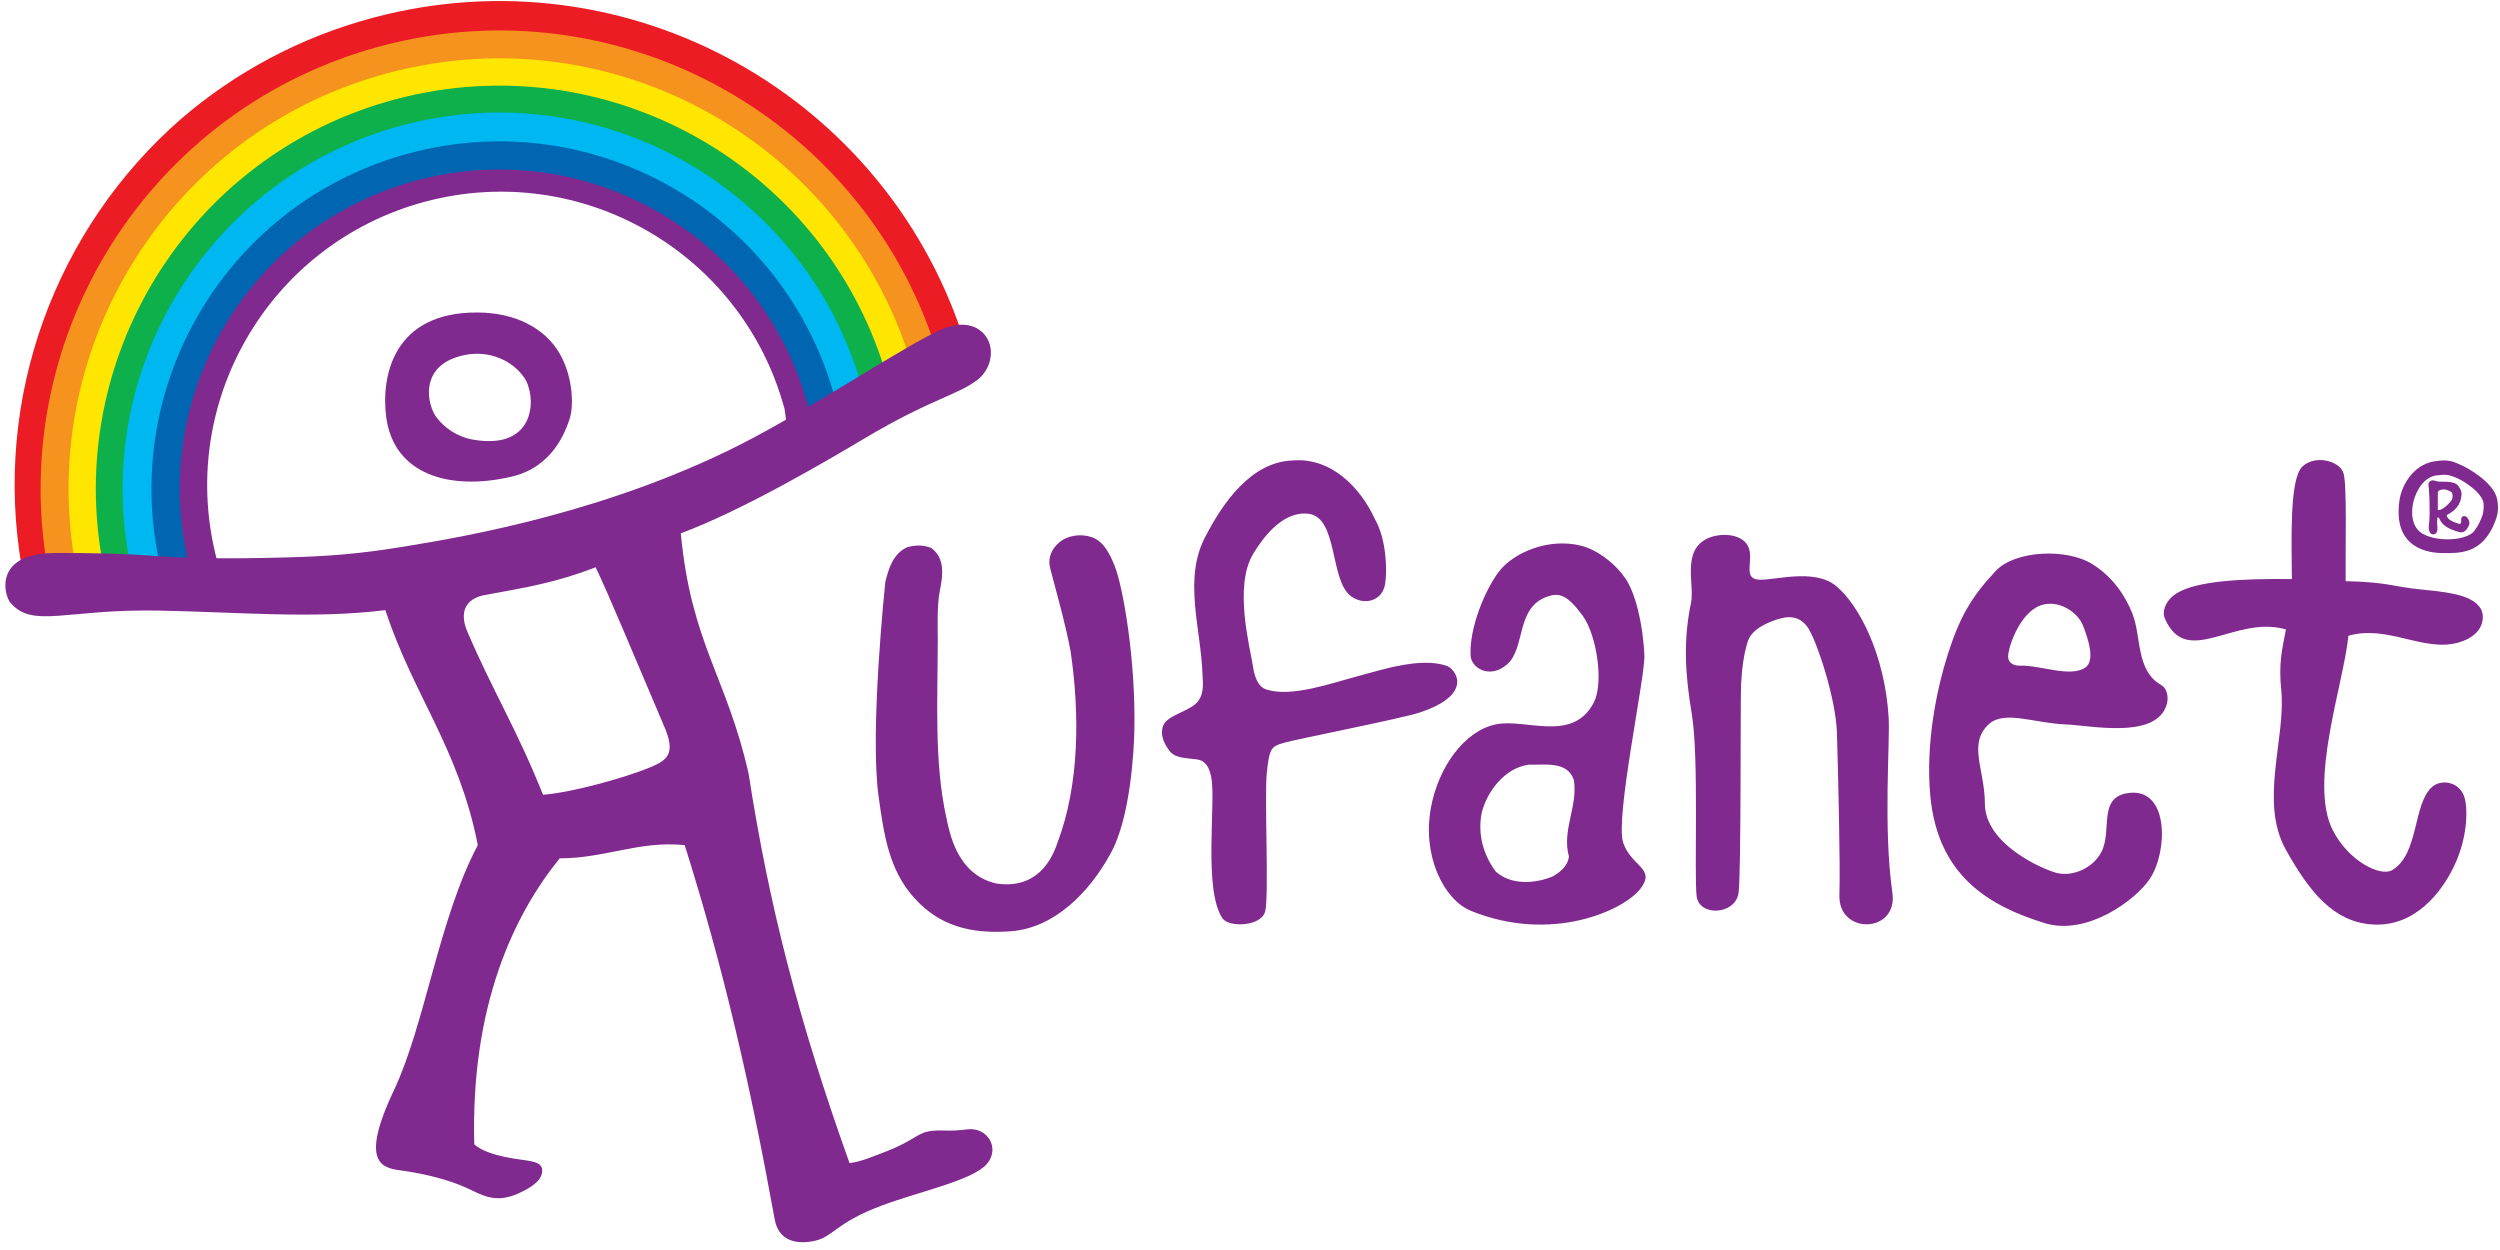 <?xml version="1.0" encoding="UTF-8"?> <svg xmlns="http://www.w3.org/2000/svg" width="120" height="60" viewBox="0 0 120 60" fill="none"> <path d="M46.4 16.73C42.77 4.652 30.174 -2.43 17.904 0.852C14.4 1.787 11.296 3.474 8.713 5.687C2.704 10.922 -0.387 19.056 1.052 27.274L9.817 26.944C9.543 25.826 9.391 24.67 9.391 23.47C9.391 15.387 15.948 8.835 24.035 8.835C30.935 8.835 36.713 13.604 38.265 20.026L46.4 16.73Z" fill="#EC1C24"></path> <path d="M45.087 17.265C41.726 5.839 29.843 -0.883 18.27 2.217C7.165 5.191 0.339 16.135 2.278 27.235L9.822 26.952C9.548 25.839 9.396 24.678 9.396 23.478C9.396 15.396 15.952 8.843 24.039 8.843C30.939 8.843 36.722 13.613 38.274 20.03L45.087 17.265Z" fill="#F6921E"></path> <path d="M43.839 17.77C40.735 6.961 29.526 0.587 18.613 3.509C8.126 6.313 1.704 16.691 3.63 27.183L9.813 26.948C9.539 25.835 9.391 24.674 9.391 23.474C9.391 15.391 15.948 8.839 24.035 8.839C30.935 8.839 36.713 13.609 38.265 20.026L43.839 17.77Z" fill="#FFE600"></path> <path d="M42.622 18.265C39.77 8.057 29.222 2.026 18.952 4.774C9.07 7.422 3.039 17.244 4.952 27.135L9.817 26.952C9.543 25.839 9.391 24.678 9.391 23.478C9.391 15.396 15.948 8.843 24.035 8.843C30.935 8.843 36.713 13.613 38.265 20.03L42.622 18.265Z" fill="#0DB04B"></path> <path d="M41.417 18.752C38.813 9.144 28.917 3.444 19.287 6.022C10 8.513 4.348 17.791 6.252 27.083L9.817 26.948C9.543 25.831 9.387 24.674 9.387 23.474C9.387 15.391 15.944 8.839 24.03 8.839C30.93 8.839 36.713 13.609 38.265 20.026L41.417 18.752Z" fill="#00B8F1"></path> <path d="M40.122 19.278C40.113 19.239 40.104 19.2 40.091 19.157C37.704 10.257 28.548 4.974 19.643 7.357C10.991 9.674 5.761 18.374 7.657 27.03L9.817 26.948C9.543 25.83 9.387 24.674 9.387 23.474C9.387 15.391 15.944 8.839 24.03 8.839C30.93 8.839 36.709 13.609 38.261 20.03L40.122 19.278Z" fill="#0066B2"></path> <path d="M37.743 20.244L38.856 19.791C38.835 19.696 38.813 19.6 38.787 19.504C36.591 11.326 28.178 6.474 19.996 8.661C11.965 10.813 7.143 18.944 9.039 26.978L10.361 26.93L10.378 26.944L10.426 26.93C8.417 19.417 12.878 11.696 20.396 9.683C27.913 7.674 35.639 12.126 37.661 19.639L37.743 20.244Z" fill="#80298F"></path> <path fill-rule="evenodd" clip-rule="evenodd" d="M31.213 36.831C29.987 37.339 27.439 38.044 26.065 38.148C24.787 34.952 23.609 33.087 22.43 30.309C22.035 29.378 22.348 28.73 23.274 28.561C25.252 28.196 26.678 27.97 28.591 27.23C29.17 28.413 30.609 31.891 31.904 34.922C32.43 36.165 32.052 36.483 31.213 36.831ZM22.739 21.109C21.922 20.97 21.343 20.526 20.978 20.07C20.474 19.439 20.065 17.439 22.391 17.026C23.478 16.831 24.587 17.278 25.174 18.143C25.752 19.004 25.778 21.617 22.739 21.109ZM47.152 15.948C46.422 15.27 45.361 15.73 45.078 15.861C43.261 16.717 39.552 19.204 36.187 21C29.409 24.613 21.93 25.809 19.77 26.174C17.239 26.604 15.713 26.704 13.7 26.757C10.935 26.835 8.861 26.8 7.43 26.687C6 26.57 4.491 26.539 2.626 26.544C-0.335 26.557 0.2 28.583 0.5 28.93C1.578 30.187 3.143 29.222 7.639 29.309C11.63 29.387 15.043 29.713 18.496 29.287C19.852 33.396 22.022 35.913 22.935 40.565C21.061 44.104 20.413 49.152 18.904 52.343C17.096 56.165 18.57 56.074 19.5 56.217C20.426 56.361 21.526 56.617 22.435 57.035C23.104 57.343 23.748 57.783 24.848 57.3C25.435 57.039 26.013 56.691 26.026 56.213C26.035 55.887 25.791 55.8 25.417 55.726C25.044 55.648 23.474 55.544 22.765 54.931C22.587 48.27 24.661 43.922 26.865 41.2C29.052 41.2 30.652 40.348 32.865 40.565C34.7 46.387 35.983 51.891 37.183 58.517C37.361 59.509 38.122 59.735 38.996 59.583C40.009 59.409 40.026 58.722 42.339 57.861C44.204 57.17 46.669 56.661 47.361 55.878C48.022 55.13 47.413 54.091 46.435 54.209C45.448 54.326 45.513 54.23 44.804 54.274C44.039 54.322 43.93 54.743 42.469 55.296C41.896 55.513 41.343 55.757 40.778 55.831C38.326 48.978 36.909 43.439 35.935 37.148C34.896 32.513 33.174 30.883 32.678 25.6C35.717 24.461 39.661 22.135 41.526 21.026C44.765 19.1 46.039 18.952 46.965 18.191C47.635 17.643 47.804 16.565 47.152 15.948ZM26.865 16.974C26.148 15.73 24.709 15.009 22.93 15C18.83 14.97 18.287 18.126 18.539 20.026C18.904 22.774 21.578 23.578 24.561 22.878C26.517 22.422 27.126 20.744 27.335 20.131C27.548 19.513 27.513 18.1 26.865 16.974Z" fill="#80298F"></path> <path fill-rule="evenodd" clip-rule="evenodd" d="M119.07 29.209C119.287 29.556 119.278 30.491 117.983 30.848C116.317 31.304 114.6 29.978 112.722 30.517C112.496 32.848 110.804 37.539 111.97 39.843C112.73 41.343 114.265 42.091 114.817 41.77C116.122 41.009 115.809 38.596 116.739 37.774C117.191 37.374 118.096 37.517 118.309 38.322C118.461 38.9 118.43 40.23 117.813 41.539C117.2 42.839 115.909 44.509 113.87 44.374C112.004 44.252 110.843 42.8 109.717 40.778C108.435 38.483 109.73 35.417 109.5 33.13C109.37 31.835 109.535 31.196 109.726 30.213C107.274 29.496 104.965 32.113 103.913 29.687C103.77 29.361 103.93 28.813 104.504 28.465C105.439 27.896 107.535 27.765 110.009 27.796C110 25.93 109.883 22.978 110.522 22.387C111.143 21.817 112.304 22.117 112.487 22.713C112.661 23.27 112.574 26.174 112.591 27.896C114.691 27.944 114.757 28.157 116.339 28.309C117.93 28.452 118.735 28.67 119.07 29.209ZM75.543 37.422C75.752 38.717 74.957 39.83 75.309 41.117C75.252 41.561 74.913 41.852 74.526 42.07C73.678 42.422 72.535 42.496 71.8 41.839C71.209 41.048 70.917 40.065 71.122 39.009C71.387 37.97 72.239 36.856 73.383 36.704C74.191 36.722 75.217 36.53 75.543 37.422ZM100.083 32.052C99.356 32.526 97.939 31.926 96.978 31.952C96.656 31.961 96.413 31.83 96.391 31.544C96.361 31.165 96.909 29.435 97.944 29.061C98.787 28.756 99.726 29.365 99.983 30.026C100.243 30.691 100.583 31.726 100.083 32.052ZM53.5 27.152C53.922 28.209 54.526 31.774 54.448 35.1C54.43 35.87 54.287 39.274 53.278 41.022C52.291 42.817 50.626 44.539 48.53 44.7C46.548 44.848 45.078 44.422 43.887 43.104C42.665 41.752 42.43 40.061 42.174 38.243C41.735 35.096 42.496 27.926 42.496 27.926C42.661 27.296 42.852 26.587 43.548 26.265C43.956 26.161 44.33 26.143 44.717 26.313C45.37 26.813 45.261 27.617 45.113 28.348C44.97 29.044 45.013 30.148 45.013 30.704C45.009 33.613 44.835 36.609 45.43 39.27C45.561 39.852 45.891 41.978 47.826 42.409C50.078 42.752 50.652 40.73 50.765 40.435C51.809 37.674 51.835 34.287 51.387 31.252C51.135 29.878 50.535 27.796 50.409 27.274C50.278 26.739 50.5 26.343 50.83 26.048C51.196 25.717 51.835 25.596 52.383 25.778C52.644 25.87 53.056 26.03 53.5 27.152ZM75.878 26.191C74.291 25.8 72.617 26.552 71.948 27.439C71.274 28.326 70.526 30.139 70.587 31.461C70.613 32.07 71.517 32.613 72.344 31.887C73.243 31.096 72.735 29.161 74.287 28.63C74.83 28.444 75.235 28.544 75.97 29.556C76.652 30.496 76.987 32.796 76.5 33.726C75.483 35.67 73.235 34.47 71.8 34.77C70.309 35.078 69.048 36.791 68.683 38.778C68.257 41.091 69.309 43.196 70.609 43.722C74.47 45.291 77.944 43.7 78.743 42.657C79.496 41.678 78.313 41.609 77.913 40.452C77.513 39.296 78.974 32.478 78.93 31.465C78.861 29.891 78.483 28.435 78.017 27.761C77.474 26.983 76.635 26.378 75.878 26.191ZM84.391 27.822C85.104 27.891 87.052 27.248 88.126 28.122C89.204 29.004 90.474 31.383 90.656 34.456C90.726 35.644 90.387 39.691 90.835 42.865C91.109 44.804 88.23 44.9 88.291 42.956C88.339 41.517 88.235 37.3 88.174 35.2C88.126 33.47 87.148 30.6 86.743 30.074C86.391 29.617 85.965 29.561 85.496 29.678C85.026 29.796 84.117 30.139 83.909 30.748C83.7 31.357 83.604 32.144 83.57 32.904C83.535 33.735 83.578 41.904 83.452 42.848C83.309 43.926 81.539 44.017 81.435 42.996C81.317 41.887 81.552 36.352 81.209 34.296C80.865 32.239 80.804 30.696 81.17 28.93C81.352 28.052 80.691 26.396 82.004 25.826C82.63 25.556 83.648 25.622 83.922 26.252C84.196 26.883 83.644 27.748 84.391 27.822ZM66.009 24.944C66.543 25.883 66.596 27.391 66.483 28.048C66.339 28.861 65.483 29.065 64.87 28.635C63.809 27.896 64.248 24.835 62.804 24.661C61.956 24.556 61.026 25.135 60.152 26.587C59.209 28.152 60.004 31.078 60.152 32.039C60.209 32.413 60.356 32.961 60.787 33.096C61.991 33.487 63.926 32.787 65.204 32.448C66.383 32.135 68.183 31.539 69.43 31.956C69.883 32.109 70.778 33.339 68.122 34.209C67.252 34.491 62.274 35.474 61.648 35.648C61.022 35.822 60.93 35.909 60.809 37.074C60.683 38.235 60.922 43.022 60.726 43.757C60.535 44.474 58.983 44.535 58.674 44.074C57.752 42.683 58.37 38.526 58.144 37.322C58.048 36.817 57.848 36.504 57.465 36.452C56.93 36.383 56.422 36.396 56.161 36.07C55.9 35.748 55.657 35.278 55.839 34.822C56.022 34.365 56.9 34.191 57.361 33.809C57.848 33.404 57.73 32.709 57.722 32.417C57.652 30.143 56.761 27.752 57.891 25.696C58.7 24.143 60.048 22.178 62.03 22.104C63.896 21.939 65.309 23.404 66.009 24.944ZM100.47 27.1C99.204 26.287 96.713 26.43 95.804 27.396C94.652 28.617 94.065 29.609 93.496 31.404C92.952 33.113 92.426 35.7 92.652 38.17C93.004 42.052 95.491 43.491 98.144 44.309C100.178 44.935 102.5 43.204 103.178 42.204C104.057 40.913 104.13 37.87 102.235 38.056C100.657 38.213 101.409 39.826 100.87 40.887C100.478 41.665 99.478 42.113 98.683 41.891C98.056 41.717 95.278 40.539 95.274 38.565C95.27 36.935 94.439 35.687 95.474 34.752C96.217 34.083 97.665 34.717 99.174 34.774C100.287 34.813 103.322 35.474 103.952 33.956C104.165 33.448 103.974 33.013 103.748 32.887C102.517 32.204 102.796 30.574 102.357 29.456C101.991 28.539 101.396 27.696 100.47 27.1ZM119.857 23.935C119.952 24.37 119.896 24.7 119.778 25C119.17 26.643 117.983 26.544 117.278 26.548C116.63 26.552 114.822 26.361 115.178 23.996C115.278 23.326 115.809 22.313 116.852 22.143C117.53 22.035 117.743 22.152 118.104 22.309C118.465 22.461 119.683 23.152 119.857 23.935ZM117.835 22.904C117.513 22.787 117.417 22.761 116.939 22.822C116.339 22.9 115.961 23.578 115.839 24.1C115.717 24.622 115.757 25.33 116.304 25.63C117.043 26.035 118.43 25.952 118.783 25.465C118.974 25.196 119.061 24.996 119.148 24.761C119.235 24.526 119.23 24.17 119.187 24.056C119.013 23.535 118.157 23.022 117.835 22.904ZM117.017 23.604C117.017 23.604 117.013 24.152 117.013 24.461C117.013 24.539 117.348 24.448 117.67 24.017C117.743 23.917 117.748 23.665 117.652 23.609C117.257 23.374 117.057 23.552 117.017 23.604ZM117.004 23.109C116.883 23.083 116.857 23.065 116.791 23.056C116.73 23.048 116.591 23.091 116.57 23.217C116.548 23.339 116.622 23.326 116.622 24.661C116.617 25.187 116.548 25.261 116.596 25.461C116.639 25.63 116.748 25.678 116.874 25.635C116.952 25.609 117.009 25.487 116.996 25.348C116.983 25.209 116.974 24.93 116.996 24.848C117.183 24.77 116.943 25.235 118.022 25.535C118.33 25.622 118.439 25.348 118.509 25.217C118.574 25.087 118.491 24.93 118.448 24.87C118.404 24.809 118.322 24.744 118.222 24.783C118.1 24.83 118.152 25.013 118.13 25.091C118.109 25.17 118.035 25.143 117.952 25.117C117.835 25.078 117.448 24.956 117.443 24.726C117.63 24.63 118.048 24.391 118.13 23.909C118.165 23.696 118.191 23.587 117.996 23.322C117.8 23.048 117.183 23.148 117.004 23.109Z" fill="#80298F"></path> </svg> 